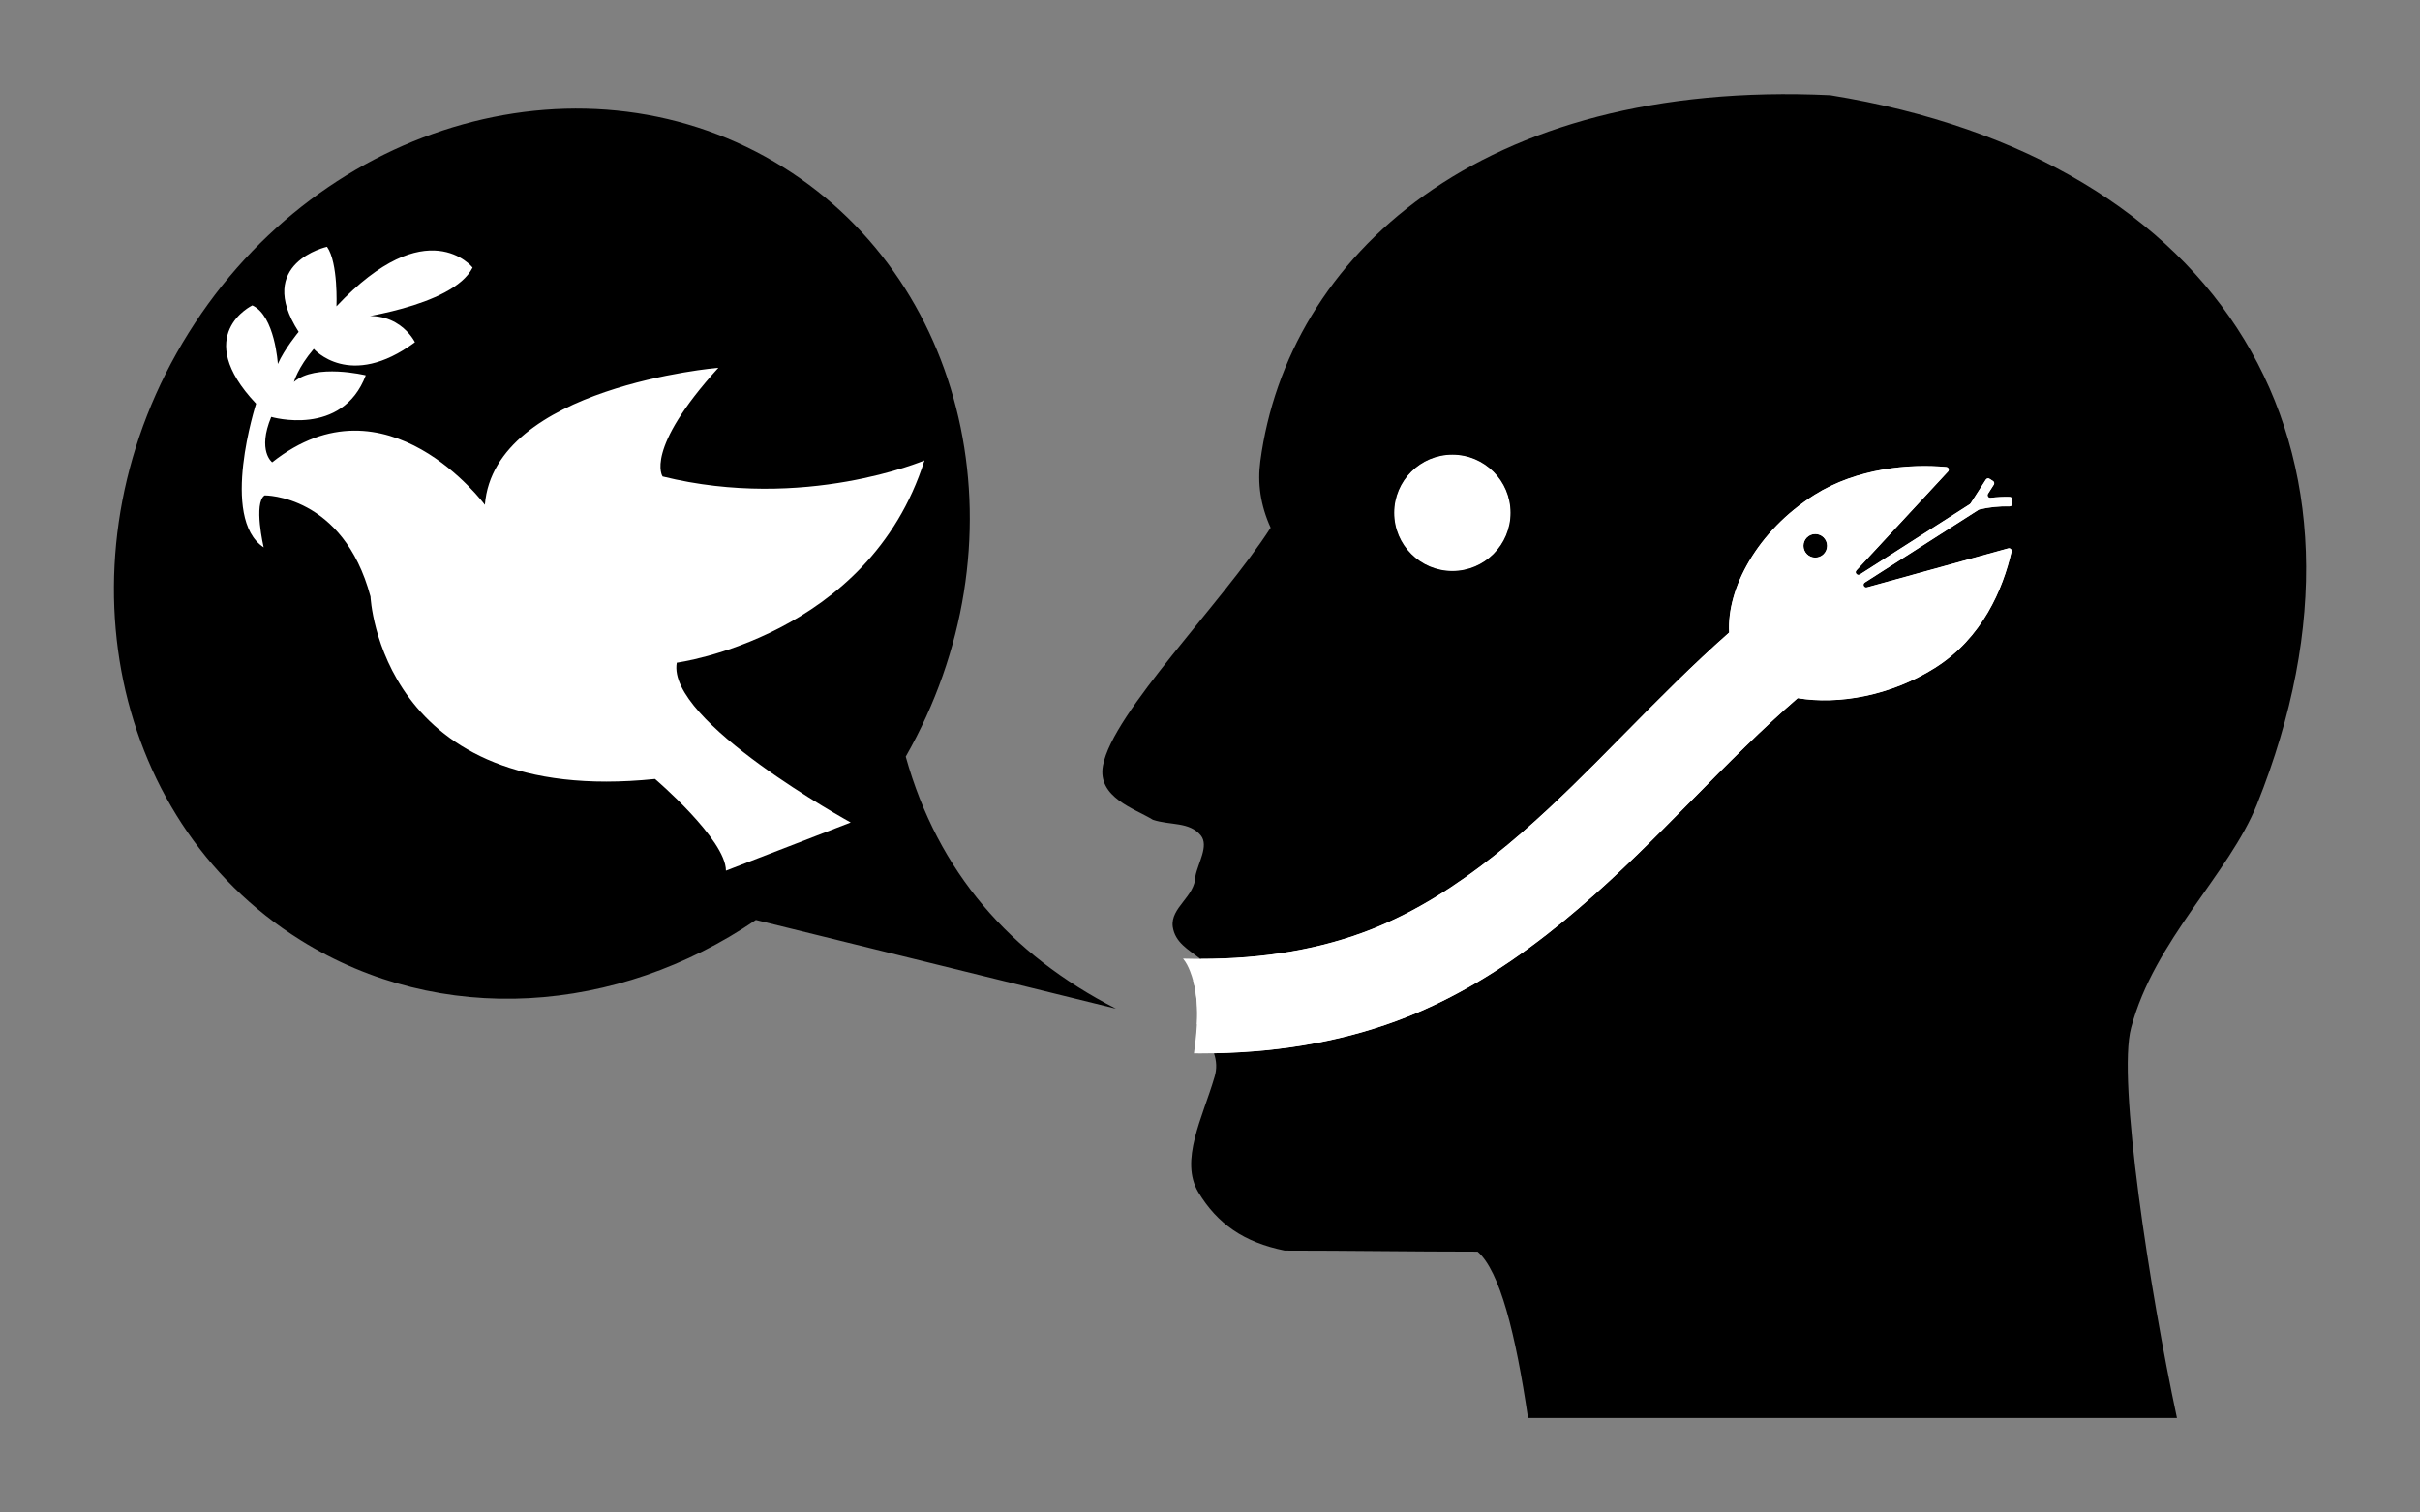 <?xml version="1.0" encoding="UTF-8"?>
<svg version="1.1" viewBox="0 0 3200 2000" xml:space="preserve" xmlns="http://www.w3.org/2000/svg"><rect x="0" y="0" width="3200" height="2000" fill="#808080" stroke="none"/><defs><clipPath id="a"><path d="m0 1600h2560v-1600h-2560v1600z"/></clipPath></defs><g transform="matrix(1.25 0 0 -1.25 0 2e3)"><g clip-path="url(#a)"><g transform="translate(1271.6 584.22)"><path d="m0 0c6.796-5.354-0.966-13.038-9.335-21.77" fill-rule="evenodd"/></g><g transform="translate(1474.8 1057.5)"><path d="m0 0c0 33.988 27.553 61.541 61.542 61.541 33.988 0 61.541-27.553 61.541-61.541s-27.553-61.541-61.541-61.541c-33.989 0-61.542 27.553-61.542 61.541" fill="#fff"/></g><g transform="translate(1920.3 1010.1)"><path d="m0 0c-6.904 0-12.5 5.596-12.5 12.5s5.596 12.5 12.5 12.5 12.5-5.596 12.5-12.5-5.596-12.5-12.5-12.5m52.351-26.318 120.38 76.922c0.276 0.177 0.581 0.306 0.901 0.381 10.408 2.439 21.058 3.533 31.748 3.231 1.552-0.044 2.863 1.136 2.942 2.687l0.221 4.325c0.081 1.577-1.141 2.933-2.719 2.979-6.836 0.201-13.654-0.118-20.412-0.954-2.371-0.294-3.999 2.332-2.71 4.344l6.133 9.577c0.844 1.319 0.46 3.072-0.858 3.917l-3.645 2.334c-1.319 0.845-3.073 0.461-3.917-0.858l-16.126-25.18c-0.221-0.345-0.515-0.639-0.861-0.86l-116.27-74.292c-2.804-1.792-5.869 1.876-3.607 4.316l96.875 104.55c1.6 1.727 0.526 4.535-1.818 4.754-38.648 3.606-94.479-1.14-139.31-29.393-60.887-38.369-93.017-99.163-90.405-145.67-38.756-34.16-74.851-70.745-110.29-106.67-10.009-10.149-20.361-20.643-30.528-30.83-65.623-65.753-143.46-139.02-236.93-176.2-57.609-22.92-124.72-33.387-199.98-31.277 3.272-3.887 5.557-8.461 7.563-13.651 10.545-27.283 7.95-58.044 4-86.324-0.012-0.088-0.035-0.175-0.049-0.263 2.399-0.023 4.793-0.035 7.179-0.035 80.469 0 153.64 12.928 218.25 38.634 49.529 19.704 97.945 48.245 148.02 87.254 46.456 36.193 88.111 76.535 122.73 111.22 10.375 10.396 20.832 20.997 30.945 31.25 37.363 37.882 73.524 74.534 111.53 107.46 42.768-7.189 98.1 2.312 145.17 31.973 50.455 31.795 71.907 83.448 81.136 123.11 0.487 2.095-1.45 3.942-3.523 3.37l-149.48-41.258c-3.136-0.865-5.023 3.371-2.281 5.123" fill="#fff"/></g><g transform="translate(1536.4 1119)"><path d="m0 0c-33.988 0-61.542-27.553-61.542-61.542 0-33.988 27.554-61.541 61.542-61.541s61.542 27.553 61.542 61.541c0 33.989-27.554 61.542-61.542 61.542" fill="#fff"/></g><g transform="translate(1262.2 562.46)"><path d="m0 0c4.007-14.752 4.755-30.271 3.968-45.691 1e-3 -2e-3 2e-3 -3e-3 3e-3 -4e-3 0.788 15.422 0.036 30.942-3.971 45.695"/></g><g transform="translate(1920.3 1010.1)"><path d="m0 0c6.903 0 12.5 5.596 12.5 12.5s-5.597 12.5-12.5 12.5c-6.904 0-12.5-5.596-12.5-12.5s5.596-12.5 12.5-12.5"/></g><g transform="translate(1536.4 995.95)"><path d="m0 0c-33.988 0-61.542 27.553-61.542 61.541 0 33.989 27.554 61.542 61.542 61.542s61.542-27.553 61.542-61.542c0-33.988-27.554-61.541-61.542-61.541m851.26-246.55c151.19 377.55-36.706 682.56-451.4 749.85-370.56 17.479-574.19-170.86-603.03-387.16-3.059-23.16 0-46.319 10.925-70.353-50.69-79.093-167.36-195.77-177.41-251.7-6.118-33.647 33.647-45.446 52.874-57.244 18.353-6.118 38.454-1.748 50.69-16.605 8.739-10.925-3.06-29.278-5.681-42.824-0.437-22.286-26.656-33.21-24.034-53.748 2.507-16.715 16.202-23.842 29.241-33.986 67.868-0.047 128.77 10.49 181.67 31.534 93.469 37.186 171.31 110.45 236.93 176.2 10.167 10.187 20.518 20.681 30.528 30.83 35.436 35.929 71.531 72.513 110.29 106.67-2.611 46.509 29.518 107.3 90.406 145.67 44.834 28.253 100.67 32.999 139.31 29.393 2.344-0.219 3.418-3.027 1.819-4.754l-96.876-104.55c-2.261-2.441 0.803-6.109 3.607-4.317l116.27 74.292c0.346 0.221 0.64 0.515 0.861 0.86l16.126 25.18c0.845 1.319 2.599 1.703 3.917 0.859l3.645-2.335c1.319-0.845 1.703-2.598 0.858-3.917l-6.133-9.577c-1.289-2.012 0.339-4.638 2.71-4.344 6.759 0.836 13.577 1.156 20.412 0.954 1.578-0.046 2.8-1.402 2.719-2.979l-0.22-4.324c-0.08-1.551-1.391-2.732-2.943-2.688-10.689 0.303-21.34-0.792-31.748-3.231-0.32-0.075-0.624-0.204-0.901-0.381l-120.38-76.922c-2.742-1.751-0.855-5.988 2.281-5.122l149.48 41.257c2.072 0.572 4.009-1.275 3.522-3.37-9.229-39.666-30.68-91.319-81.136-123.11-47.069-29.662-102.4-39.163-145.17-31.973-38.003-32.927-74.165-69.579-111.53-107.46-10.112-10.253-20.569-20.855-30.944-31.25-34.62-34.688-76.276-75.03-122.73-111.22-50.07-39.009-98.486-67.55-148.01-87.254-60.855-24.211-129.3-37.083-204.29-38.498 2.703-7.913 3.334-16.287 0.55-25.194-12.672-43.261-37.143-88.27-17.041-121.92 20.101-33.21 48.067-52.874 91.328-61.614 67.732 0 135.9-1.119 204.07-1.119 23.597-20.538 40.202-86.911 53.312-175.91h686.49c-28.84 135-63.362 358.13-48.504 412.75 24.471 92.639 103.56 162.36 133.28 236.65"/></g><g transform="translate(1920.3 1035.1)"><path d="m0 0c6.903 0 12.5-5.596 12.5-12.5s-5.597-12.5-12.5-12.5c-6.904 0-12.5 5.596-12.5 12.5s5.596 12.5 12.5 12.5m-283.87-423.57c46.456 36.193 88.111 76.535 122.73 111.22 10.375 10.396 20.832 20.997 30.945 31.25 37.363 37.882 73.524 74.534 111.53 107.46 42.768-7.189 98.1 2.312 145.17 31.973 50.455 31.795 71.907 83.448 81.136 123.11 0.487 2.095-1.45 3.942-3.523 3.37l-149.48-41.258c-3.136-0.865-5.023 3.371-2.281 5.123l120.38 76.922c0.276 0.177 0.581 0.306 0.9 0.381 10.409 2.439 21.059 3.533 31.749 3.231 1.552-0.044 2.863 1.136 2.942 2.687l0.221 4.325c0.08 1.577-1.141 2.933-2.719 2.979-6.836 0.201-13.654-0.118-20.412-0.954-2.372-0.294-3.999 2.331-2.71 4.344l6.133 9.577c0.845 1.319 0.46 3.072-0.859 3.917l-3.644 2.334c-1.319 0.845-3.073 0.461-3.917-0.858l-16.126-25.18c-0.221-0.345-0.515-0.639-0.861-0.86l-116.27-74.292c-2.804-1.792-5.869 1.876-3.607 4.316l96.875 104.55c1.6 1.727 0.526 4.535-1.818 4.754-38.648 3.606-94.479-1.14-139.31-29.393-60.887-38.369-93.017-99.163-90.405-145.67-38.756-34.16-74.852-70.745-110.29-106.67-10.009-10.149-20.361-20.643-30.528-30.83-65.623-65.753-143.46-139.02-236.93-176.2-52.894-21.044-113.8-31.582-181.67-31.534 0.596-0.464 1.191-0.932 1.784-1.41l-9.335-21.769c4.007-14.753 4.759-30.274 3.971-45.696 1.34-1.592 2.585-3.293 3.707-5.139 1.191-1.959 2.259-3.986 3.228-6.058 4.653-6.28 8.617-12.867 10.988-19.808 74.987 1.415 143.44 14.286 204.29 38.498 49.529 19.704 97.945 48.245 148.02 87.254" fill="#fff"/></g><g transform="translate(1180.5 532.97)"><path d="m0 0c-111.77 57.441-188.24 144.36-222.36 266.63 126.79 222.66 71.217 498.01-129.46 623.43-206.38 128.99-488.05 50.564-629.14-175.17s-88.167-513.3 118.21-642.29c148.45-92.785 335.86-78.247 481.88 21.237l380.87-93.836z"/></g><g transform="translate(715.93 898.95)"><path d="m0 0s203 27 262 214c0 0-127-54-277-17 0 0-20 28 59 115 0 0-237-20-247-145 0 0-104 141-225 45 0 0-16 12-1 48 0 0 75-22 100 44 0 0-53 13-76-7 0 0 4 15 21 35 0 0 38-44 107 7 0 0-19 40-71 24 0 0 111 13 132 55 0 0-48 61-144-41 0 0 2 46-10 63 0 0-77-17-30-90 0 0-15-18-22-34 0 0-3 51-27 62 0 0-65-31 4-104 0 0-39-121 8-152 0 0-11 47 1 55 0 0 83 1 112-107 0 0 10-223 301-193 0 0 75-64 75-97l132 51s-195 107-184 169" fill="#fff"/></g></g></g></svg>
